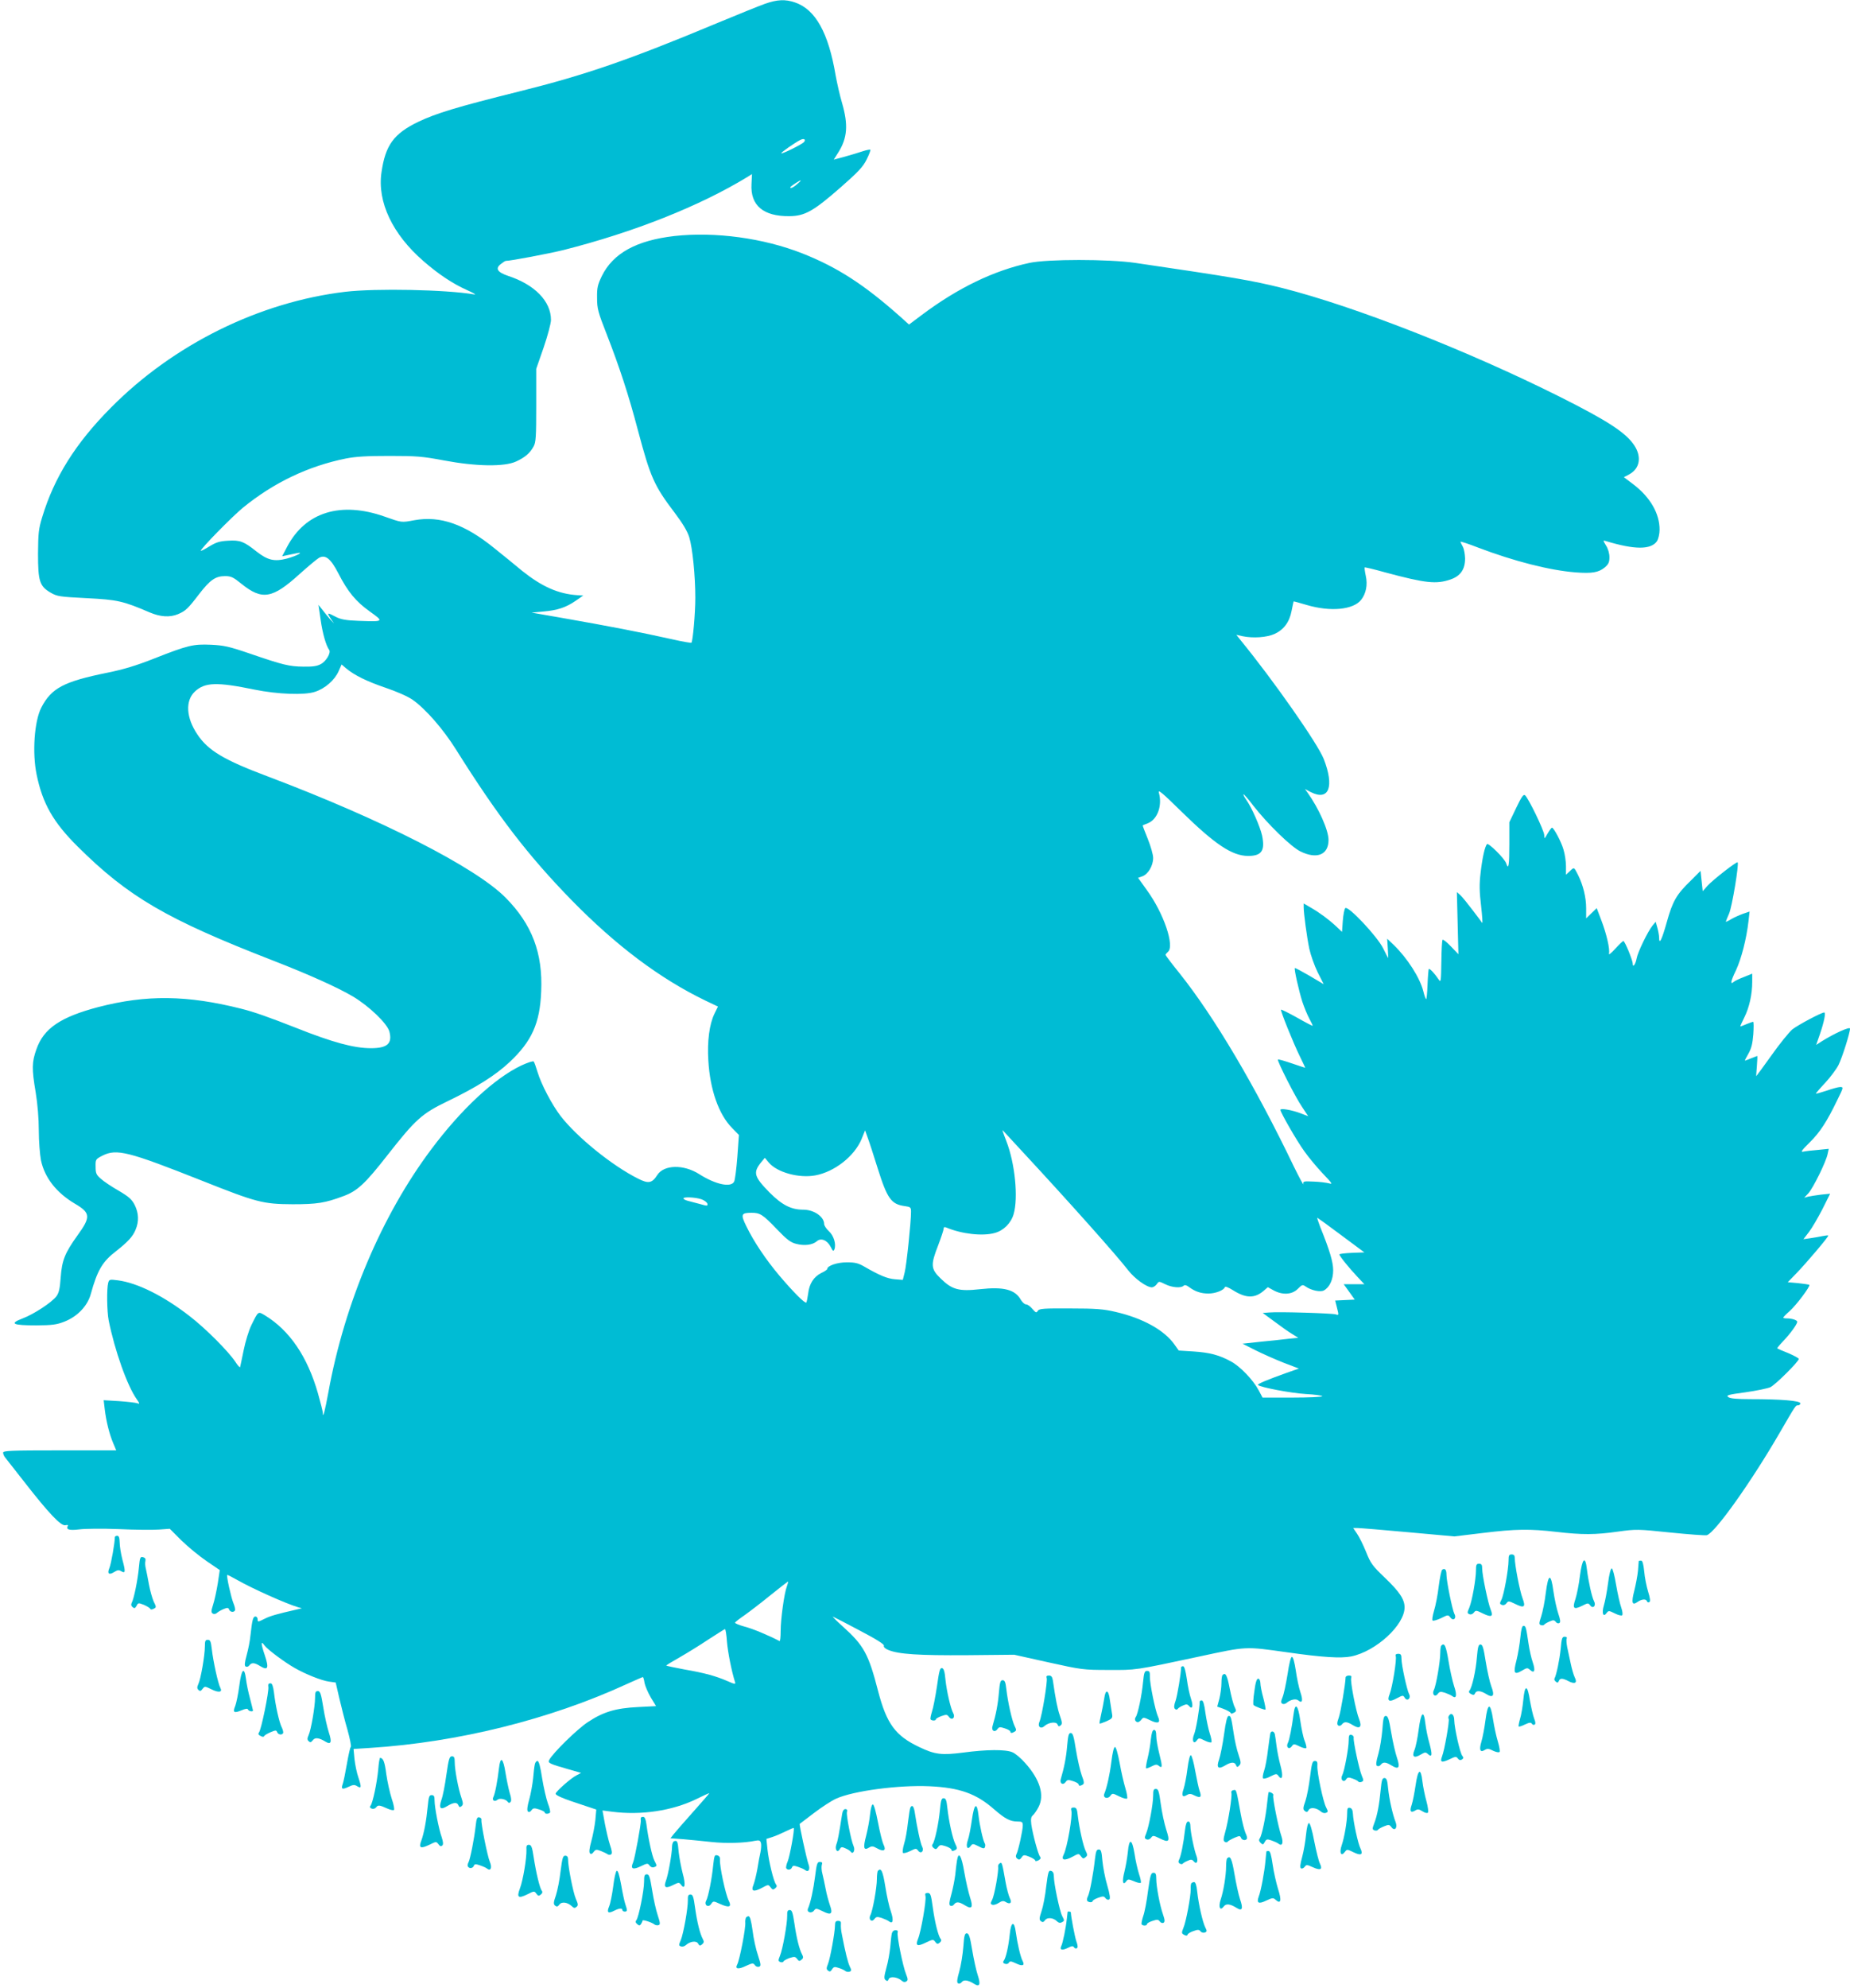 <?xml version="1.0" standalone="no"?>
<!DOCTYPE svg PUBLIC "-//W3C//DTD SVG 20010904//EN"
 "http://www.w3.org/TR/2001/REC-SVG-20010904/DTD/svg10.dtd">
<svg version="1.0" xmlns="http://www.w3.org/2000/svg"
 width="1192pt" height="1280pt" viewBox="0 0 1192 1280"
 preserveAspectRatio="xMidYMid meet">
<g transform="translate(0,1280) scale(0.1,-0.1)"
fill="#00bcd4" stroke="none">
<path d="M4930 12776 c-36 -13 -173 -68 -305 -123 -575 -240 -854 -336 -1280
-442 -402 -100 -536 -141 -651 -196 -157 -76 -211 -150 -236 -325 -28 -190 71
-399 271 -572 94 -82 188 -145 278 -185 43 -19 65 -32 48 -29 -177 31 -634 40
-830 17 -554 -66 -1107 -339 -1510 -746 -228 -229 -366 -450 -443 -705 -23
-75 -26 -103 -27 -235 0 -178 10 -210 82 -252 42 -24 57 -26 231 -35 198 -10
235 -18 407 -92 69 -29 129 -33 182 -11 49 21 64 35 135 128 71 92 106 117
168 117 39 0 53 -7 105 -49 134 -108 200 -97 376 63 56 50 112 97 125 104 41
22 75 -5 124 -100 61 -119 113 -182 203 -246 92 -66 92 -66 -73 -60 -83 3
-114 9 -147 26 -55 29 -58 28 -33 -10 l22 -33 -24 26 c-12 14 -35 41 -49 60
l-27 34 14 -96 c12 -87 35 -167 55 -194 13 -18 -19 -73 -53 -91 -24 -14 -54
-18 -113 -17 -92 1 -132 11 -345 84 -134 46 -168 53 -250 57 -115 5 -149 -3
-365 -88 -116 -46 -199 -71 -303 -92 -281 -57 -361 -99 -426 -225 -45 -88 -59
-291 -30 -431 38 -186 107 -307 263 -462 327 -325 573 -469 1261 -736 229 -89
414 -172 514 -231 104 -62 221 -174 235 -226 20 -77 -13 -107 -119 -107 -109
0 -246 37 -480 130 -173 68 -274 104 -355 124 -349 88 -612 91 -921 11 -243
-64 -352 -137 -399 -271 -30 -84 -31 -125 -5 -279 12 -73 20 -169 20 -245 0
-69 7 -155 14 -192 24 -113 100 -209 218 -279 102 -60 104 -85 17 -205 -81
-113 -100 -160 -108 -271 -5 -70 -11 -98 -27 -120 -29 -39 -145 -116 -220
-144 -86 -33 -63 -44 91 -44 101 1 129 4 180 24 84 33 149 101 170 178 42 152
75 209 163 276 76 60 108 94 126 139 22 52 20 106 -6 158 -19 37 -37 53 -103
92 -44 25 -95 59 -114 76 -30 26 -35 35 -35 78 -1 48 0 49 44 72 92 46 166 27
643 -162 350 -139 391 -150 582 -151 158 0 209 8 327 52 90 33 140 79 286 266
180 229 219 265 387 346 187 90 307 166 398 251 143 134 196 250 204 455 11
248 -59 432 -229 604 -194 196 -799 504 -1533 781 -283 106 -384 167 -453 270
-73 108 -79 217 -17 276 65 61 142 63 385 13 148 -30 322 -37 390 -14 65 21
127 76 152 133 l19 43 29 -25 c54 -45 134 -84 254 -125 71 -24 142 -55 174
-77 83 -58 196 -187 279 -319 271 -432 467 -686 746 -972 288 -294 569 -505
863 -647 l80 -38 -23 -47 c-32 -66 -47 -177 -39 -301 11 -188 67 -347 153
-434 l44 -45 -10 -140 c-6 -78 -15 -150 -21 -161 -21 -39 -120 -18 -225 49
-101 64 -227 61 -270 -6 -34 -53 -57 -57 -124 -23 -168 84 -393 267 -498 402
-57 74 -126 206 -149 283 -10 33 -21 64 -25 69 -4 5 -40 -7 -81 -26 -172 -82
-386 -281 -579 -539 -319 -425 -559 -992 -663 -1564 -23 -125 -36 -174 -36
-133 0 8 -14 64 -31 124 -68 238 -183 407 -343 504 -44 26 -41 28 -87 -65 -16
-33 -38 -105 -49 -160 -11 -55 -22 -104 -23 -109 -2 -4 -16 11 -31 35 -44 66
-190 213 -291 291 -169 132 -340 217 -466 233 -53 7 -56 6 -62 -17 -10 -37 -8
-182 3 -240 39 -194 120 -424 182 -510 19 -27 19 -31 4 -25 -10 4 -63 10 -118
14 l-100 6 7 -59 c9 -76 30 -161 55 -219 l19 -45 -364 0 c-317 0 -365 -2 -365
-15 0 -8 6 -23 14 -32 8 -10 64 -81 124 -158 156 -200 236 -285 264 -277 12 3
19 1 15 -4 -14 -24 9 -31 73 -23 37 5 151 6 255 2 105 -5 221 -6 259 -3 l70 5
75 -75 c42 -41 115 -101 162 -133 l85 -58 -13 -87 c-8 -48 -21 -109 -30 -136
-13 -40 -13 -50 -2 -57 8 -5 20 -3 29 6 8 7 28 18 43 24 22 9 29 8 33 -4 7
-17 30 -20 38 -6 3 5 -1 26 -10 47 -15 36 -46 176 -40 182 2 1 32 -14 67 -34
97 -55 309 -150 389 -174 l25 -7 -25 -6 c-141 -32 -178 -43 -216 -62 -42 -21
-44 -21 -44 -4 0 11 -6 19 -14 19 -16 0 -21 -22 -32 -120 -3 -35 -15 -94 -25
-130 -13 -48 -15 -67 -6 -72 7 -4 17 -1 23 7 15 20 33 19 70 -4 51 -31 58 -14
30 70 -26 76 -26 98 -1 62 17 -24 129 -108 195 -145 70 -40 171 -80 219 -87
l44 -6 23 -100 c13 -55 36 -147 53 -205 16 -58 26 -107 21 -110 -4 -3 -15 -52
-25 -110 -10 -58 -22 -116 -27 -129 -12 -33 -3 -37 37 -18 29 14 39 15 55 5
29 -18 30 -8 10 53 -11 31 -22 85 -26 121 l-6 65 108 7 c564 36 1156 183 1650
410 56 25 103 46 106 46 3 0 8 -17 11 -38 4 -20 22 -62 40 -93 l34 -56 -116
-6 c-146 -7 -226 -32 -325 -98 -68 -45 -224 -198 -247 -242 -11 -20 -1 -25
125 -61 l80 -23 -30 -16 c-36 -18 -134 -105 -134 -118 0 -11 51 -33 169 -71
l93 -31 -6 -68 c-4 -38 -16 -99 -26 -136 -13 -46 -15 -71 -9 -78 7 -7 15 -4
24 9 13 17 18 17 47 6 18 -7 38 -17 43 -21 6 -4 16 -5 22 -1 8 5 7 22 -7 62
-10 30 -24 92 -33 138 l-15 83 62 -8 c188 -24 387 6 542 81 46 23 84 40 84 38
0 -2 -47 -56 -104 -120 -58 -65 -114 -129 -125 -143 l-21 -27 83 -6 c45 -4
127 -12 182 -18 93 -10 210 -7 281 8 26 5 32 2 37 -15 3 -11 1 -37 -3 -58 -5
-21 -14 -69 -20 -108 -7 -38 -18 -84 -25 -102 -18 -43 0 -49 55 -20 40 22 41
22 55 3 12 -16 17 -17 30 -6 11 9 12 16 5 25 -15 18 -47 149 -55 226 l-7 67
38 12 c22 7 61 24 87 37 27 13 50 23 51 21 7 -8 -25 -180 -38 -213 -9 -20 -13
-41 -10 -46 8 -14 31 -11 37 6 5 12 12 12 39 3 18 -6 39 -15 46 -21 22 -17 34
6 21 39 -11 30 -61 256 -56 259 1 1 43 33 92 70 50 38 113 79 142 92 110 50
402 89 602 80 194 -9 301 -47 417 -149 69 -60 103 -78 149 -78 31 0 35 -3 35
-26 0 -31 -29 -163 -41 -185 -6 -11 -4 -21 5 -28 11 -9 17 -8 28 7 12 18 16
19 51 5 20 -8 37 -19 37 -24 0 -6 9 -5 21 1 14 8 17 15 10 24 -12 14 -47 144
-56 207 -4 35 -2 49 10 59 9 8 26 32 37 54 39 76 9 176 -86 282 -27 31 -65 63
-83 70 -43 19 -167 18 -316 -2 -139 -18 -183 -13 -283 35 -155 73 -211 150
-266 360 -62 241 -92 295 -229 418 -40 36 -68 64 -62 62 6 -2 84 -42 172 -89
107 -56 160 -89 156 -98 -3 -8 8 -19 28 -27 66 -28 198 -36 506 -34 l306 3
220 -49 c213 -47 225 -49 385 -49 181 -1 169 -3 585 86 313 67 294 66 566 28
231 -33 348 -40 415 -27 160 33 344 202 344 316 0 52 -33 101 -127 191 -80 76
-92 93 -121 166 -18 44 -44 97 -58 117 l-25 37 28 0 c15 0 162 -12 326 -27
l298 -27 182 22 c212 26 305 27 477 7 164 -19 249 -19 395 2 118 16 126 16
338 -6 119 -12 225 -20 235 -17 54 17 286 344 467 656 107 184 104 180 120
180 8 0 15 6 15 13 0 17 -126 27 -321 27 -88 0 -131 4 -143 13 -16 12 -2 16
110 31 71 10 143 25 161 33 32 15 183 165 183 182 0 5 -30 21 -67 37 -38 15
-70 29 -72 31 -2 1 15 22 38 46 46 48 91 110 91 125 0 11 -34 22 -67 22 -13 0
-23 2 -23 5 0 3 18 22 41 42 44 39 135 161 127 169 -3 2 -35 7 -72 11 l-67 6
59 61 c61 63 202 229 202 239 0 3 -17 1 -37 -3 -21 -4 -57 -11 -81 -14 l-42
-6 36 47 c20 26 58 92 86 146 l50 100 -59 -6 c-32 -4 -69 -10 -83 -13 l-25 -7
27 29 c30 33 115 204 124 254 l7 32 -69 -7 c-38 -3 -80 -8 -94 -11 -20 -5 -13
7 40 59 67 66 111 134 179 275 39 79 40 82 18 82 -12 0 -52 -11 -89 -24 -38
-12 -68 -21 -68 -18 0 2 27 34 61 70 34 37 72 88 85 114 23 46 74 206 74 234
0 15 -101 -31 -181 -81 l-37 -24 24 69 c28 82 39 140 28 140 -19 0 -172 -82
-207 -110 -20 -18 -81 -92 -133 -166 -53 -74 -97 -134 -98 -134 -1 0 1 29 4
65 3 36 4 65 2 65 -1 0 -19 -7 -39 -15 -19 -8 -37 -15 -40 -15 -2 0 8 20 22
44 19 33 27 63 32 125 3 44 3 81 -1 81 -4 0 -23 -7 -43 -15 -19 -8 -37 -15
-39 -15 -3 0 9 26 25 58 32 64 51 148 51 229 l0 53 -52 -21 c-29 -11 -59 -25
-66 -31 -25 -22 -22 1 13 73 35 75 68 203 81 317 l7 62 -44 -15 c-24 -9 -58
-24 -76 -35 -18 -11 -33 -18 -33 -15 0 2 9 25 21 52 19 43 65 320 55 330 -6 7
-162 -115 -194 -151 l-31 -35 -7 65 -7 66 -64 -64 c-91 -88 -116 -131 -154
-268 -32 -114 -49 -147 -49 -97 0 12 -5 40 -11 62 l-11 39 -20 -24 c-31 -38
-96 -172 -103 -213 -7 -38 -25 -61 -25 -33 0 23 -51 146 -60 146 -5 0 -28 -23
-53 -50 -25 -28 -43 -42 -40 -31 7 28 -15 125 -49 214 l-30 79 -34 -33 -34
-33 0 65 c0 69 -19 148 -52 214 -27 53 -25 52 -53 25 l-25 -23 0 54 c0 31 -7
79 -16 108 -14 50 -63 141 -74 141 -4 0 -16 -17 -28 -37 -21 -37 -22 -37 -22
-11 0 28 -102 239 -124 257 -10 8 -23 -11 -57 -82 l-44 -92 0 -142 c0 -135 -5
-169 -20 -123 -9 30 -115 135 -124 124 -14 -16 -30 -88 -41 -184 -9 -74 -8
-121 3 -213 7 -64 11 -114 7 -110 -3 5 -31 42 -63 84 -31 41 -66 84 -78 95
l-22 19 5 -200 5 -200 -48 50 c-26 27 -50 47 -54 43 -4 -3 -7 -68 -8 -143 -2
-125 -3 -134 -17 -113 -26 39 -58 73 -64 68 -2 -3 -6 -49 -8 -102 -2 -53 -6
-94 -9 -92 -4 2 -12 25 -18 50 -22 88 -104 215 -191 299 l-42 40 4 -62 c2 -35
3 -63 3 -63 -1 0 -16 28 -33 63 -38 77 -226 277 -244 259 -6 -6 -13 -43 -16
-82 l-5 -71 -36 34 c-48 45 -106 88 -163 121 l-48 28 0 -24 c0 -40 20 -189 36
-267 9 -41 33 -109 54 -152 l39 -77 -91 54 c-50 29 -93 52 -95 50 -6 -5 26
-146 48 -216 12 -36 32 -85 45 -109 13 -24 23 -45 22 -47 -2 -1 -47 22 -101
53 -54 30 -100 53 -103 51 -5 -6 79 -215 122 -302 19 -39 34 -71 34 -72 0 -1
-39 12 -86 28 -47 16 -88 28 -90 25 -7 -7 113 -244 156 -306 l39 -59 -47 18
c-57 22 -132 35 -132 23 0 -16 106 -201 155 -268 27 -38 80 -102 118 -142 62
-65 66 -71 39 -63 -17 4 -61 10 -99 11 -63 3 -68 2 -65 -16 2 -11 -25 39 -60
110 -250 521 -513 965 -736 1245 -51 63 -92 117 -92 121 0 4 7 12 15 19 45 37
-26 247 -134 396 l-58 81 28 10 c37 14 69 68 69 118 0 22 -16 77 -35 124 -19
47 -34 85 -32 86 1 1 17 7 34 14 61 25 93 113 70 196 -7 24 22 0 145 -121 217
-212 326 -285 429 -286 88 0 111 33 91 131 -13 58 -67 182 -103 232 -12 17
-19 32 -17 34 2 2 31 -30 63 -73 95 -121 242 -264 304 -295 106 -52 181 -22
181 74 0 63 -63 204 -136 306 l-16 22 38 -20 c117 -59 153 35 83 214 -40 100
-321 502 -536 765 l-27 34 40 -9 c68 -14 155 -8 205 14 60 27 97 76 111 149 7
33 12 60 13 61 0 1 39 -9 85 -23 153 -45 299 -31 350 33 32 41 43 97 30 155
-6 28 -9 52 -7 54 1 2 61 -12 132 -32 260 -70 329 -77 420 -46 65 22 95 65 95
136 -1 28 -7 62 -15 76 -8 14 -14 28 -15 31 0 4 51 -13 113 -37 234 -89 463
-147 629 -160 105 -8 148 -1 188 32 24 21 30 33 30 66 0 24 -9 55 -22 75 -20
33 -20 35 -2 29 187 -57 293 -57 331 0 8 13 16 45 16 72 1 104 -60 210 -169
293 l-61 46 34 18 c69 37 82 113 33 187 -54 82 -173 159 -480 313 -598 299
-1321 582 -1787 700 -196 49 -321 70 -948 162 -172 25 -567 25 -682 0 -229
-49 -461 -161 -692 -334 l-84 -63 -59 53 c-231 205 -403 316 -628 405 -251 99
-563 141 -825 112 -244 -28 -395 -111 -467 -257 -27 -56 -32 -75 -31 -141 0
-70 6 -92 63 -237 81 -208 140 -387 200 -615 81 -304 104 -357 237 -532 52
-69 82 -119 94 -158 21 -69 39 -246 39 -390 0 -101 -16 -279 -25 -289 -3 -2
-58 7 -123 22 -202 45 -403 84 -717 139 l-190 33 75 7 c93 8 146 26 209 69
l49 34 -36 2 c-125 8 -230 55 -358 157 -43 36 -123 101 -178 145 -192 156
-350 211 -516 181 -86 -16 -80 -16 -194 24 -280 98 -507 29 -625 -193 l-33
-63 33 7 c19 4 45 9 59 12 55 12 2 -17 -61 -34 -82 -21 -124 -11 -197 46 -80
64 -106 74 -182 69 -55 -3 -77 -10 -120 -36 -29 -18 -54 -31 -56 -29 -8 7 204
223 273 279 198 161 419 266 660 315 66 13 136 17 283 17 173 0 212 -3 350
-29 207 -39 389 -42 465 -7 57 26 90 54 113 97 15 26 17 65 17 265 l0 235 48
138 c26 76 47 155 47 177 0 120 -105 228 -278 284 -67 23 -82 47 -46 75 15 12
29 21 33 21 31 0 279 47 372 70 454 115 877 283 1184 470 l30 19 -3 -64 c-8
-138 76 -209 245 -207 99 1 154 32 329 185 114 100 144 132 168 180 16 32 26
60 24 63 -3 2 -25 -2 -49 -10 -24 -8 -76 -24 -116 -35 l-71 -19 29 46 c59 93
65 178 25 317 -15 50 -33 131 -42 180 -46 274 -130 424 -261 469 -63 22 -116
19 -193 -8z m250 -891 c-12 -14 -140 -78 -146 -72 -4 4 84 66 121 85 24 13 40
5 25 -13z m-43 -270 c-15 -14 -33 -25 -39 -25 -14 0 -6 8 29 31 39 25 43 22
10 -6z m517 -6335 c63 -200 88 -235 176 -247 37 -5 40 -8 40 -37 0 -65 -29
-344 -41 -390 l-12 -48 -51 4 c-50 4 -101 26 -198 82 -38 22 -59 27 -112 27
-62 0 -126 -22 -126 -43 0 -4 -17 -16 -37 -25 -49 -24 -79 -69 -86 -134 -4
-28 -9 -54 -12 -57 -8 -8 -85 69 -173 173 -87 103 -165 219 -213 318 -38 77
-34 87 34 87 54 0 72 -11 162 -105 65 -68 89 -86 125 -95 53 -14 105 -7 132
16 27 25 68 8 90 -35 14 -28 18 -31 24 -17 13 33 -4 90 -36 118 -16 15 -30 36
-30 46 0 47 -66 92 -134 92 -79 0 -137 30 -218 111 -100 102 -107 128 -54 194
l24 29 26 -31 c53 -63 195 -102 300 -82 123 23 251 123 297 233 l23 57 17 -48
c10 -26 38 -113 63 -193z m942 95 c304 -328 598 -658 673 -755 42 -54 119
-110 153 -110 9 0 23 9 31 20 14 20 14 20 55 0 44 -22 102 -26 118 -10 7 7 18
5 35 -8 39 -29 77 -42 125 -42 46 0 99 21 106 41 2 7 23 -1 53 -20 81 -51 137
-53 194 -6 l30 26 38 -21 c58 -31 118 -27 155 10 28 28 31 29 51 15 36 -25 94
-37 117 -25 37 20 60 70 60 130 0 53 -23 130 -84 280 -13 34 -21 60 -18 58 4
-2 74 -52 155 -113 l148 -110 -80 -3 c-45 -2 -81 -6 -81 -10 0 -10 63 -88 116
-144 l45 -48 -66 0 -67 0 36 -50 35 -49 -63 -3 -63 -3 12 -48 c12 -47 12 -48
-9 -41 -23 7 -367 18 -430 12 l-40 -3 75 -55 c41 -31 92 -67 114 -80 l40 -25
-60 -6 c-33 -4 -114 -13 -179 -19 l-120 -13 85 -43 c46 -23 128 -59 181 -80
l97 -37 -77 -27 c-134 -48 -193 -73 -186 -79 15 -15 210 -52 307 -58 59 -3
107 -10 107 -14 0 -5 -87 -9 -193 -9 l-192 0 -25 47 c-35 66 -119 154 -179
186 -75 41 -136 57 -241 64 l-95 6 -27 38 c-66 94 -206 171 -381 211 -76 18
-126 22 -291 22 -173 1 -200 -1 -209 -15 -9 -15 -13 -13 -35 12 -13 16 -31 29
-40 29 -10 0 -24 13 -34 29 -37 67 -111 86 -264 69 -135 -15 -179 -3 -251 67
-66 63 -68 88 -18 216 19 50 35 98 35 106 0 11 5 13 18 8 97 -41 232 -57 311
-35 57 15 105 63 122 121 31 106 9 328 -47 471 -22 57 -29 77 -21 67 2 -2 62
-67 133 -144z m-2076 -298 c19 -7 36 -20 38 -29 3 -15 -1 -15 -50 -1 -29 8
-63 17 -76 20 -12 3 -25 9 -28 14 -8 13 75 10 116 -4z m550 -2493 c-17 -43
-40 -211 -40 -287 0 -38 -3 -67 -7 -65 -80 41 -172 79 -225 93 -37 10 -65 22
-62 26 3 5 31 27 62 48 31 22 107 80 167 129 61 49 111 88 113 87 1 -1 -2 -15
-8 -31z m-386 -356 c6 -70 30 -191 52 -260 5 -15 -1 -15 -48 6 -74 32 -144 52
-277 75 -63 12 -116 23 -118 25 -2 2 36 25 84 52 47 27 132 79 187 116 56 36
104 67 107 67 4 1 10 -36 13 -81z"/>
<path d="M740 2901 c0 -36 -24 -172 -35 -198 -16 -38 -3 -48 33 -25 19 12 28
13 43 4 27 -17 29 -4 8 73 -10 39 -18 89 -18 113 -1 30 -5 42 -16 42 -8 0 -15
-4 -15 -9z"/>
<path d="M9720 2752 c0 -57 -30 -223 -46 -254 -12 -23 -12 -27 3 -33 11 -4 22
0 30 11 11 15 15 15 54 -4 60 -30 71 -22 49 36 -18 47 -50 214 -50 259 0 16
-6 23 -20 23 -17 0 -20 -7 -20 -38z"/>
<path d="M895 2706 c-7 -78 -32 -201 -46 -227 -6 -11 -4 -21 6 -29 11 -9 16
-7 25 9 10 20 12 20 48 6 20 -9 38 -20 40 -25 2 -6 11 -6 22 0 18 9 18 11 0
47 -9 21 -23 70 -30 108 -7 39 -16 85 -20 102 -5 18 -6 41 -3 51 3 13 -2 21
-15 24 -18 5 -21 -1 -27 -66z"/>
<path d="M10180 2653 c-6 -54 -20 -121 -29 -150 -21 -62 -12 -71 45 -43 35 18
38 18 50 2 18 -25 40 -2 25 26 -14 26 -37 130 -46 205 -10 92 -30 74 -45 -40z"/>
<path d="M10559 2748 c0 -2 -3 -29 -5 -62 -3 -32 -14 -90 -24 -130 -20 -78
-14 -97 21 -72 27 19 56 21 61 4 2 -6 9 -9 15 -5 8 5 5 26 -8 68 -10 33 -22
92 -25 130 -5 48 -11 69 -20 69 -8 0 -14 -1 -15 -2z"/>
<path d="M9510 2688 c0 -58 -25 -197 -43 -241 -14 -32 -14 -36 1 -42 10 -4 21
1 29 11 11 15 15 15 57 -6 56 -27 69 -21 51 24 -17 41 -55 223 -55 265 0 24
-4 31 -20 31 -17 0 -20 -7 -20 -42z"/>
<path d="M9293 2692 c-6 -4 -16 -52 -23 -107 -6 -54 -20 -125 -30 -157 -10
-34 -14 -61 -9 -64 5 -3 30 4 55 16 44 22 45 22 59 4 19 -26 42 -5 26 23 -13
25 -51 211 -51 251 0 33 -9 45 -27 34z"/>
<path d="M10361 2604 c-7 -53 -19 -117 -27 -143 -15 -50 -4 -79 18 -48 12 16
15 16 53 -3 21 -11 43 -16 47 -12 5 5 2 27 -6 50 -8 22 -23 88 -33 146 -10 60
-22 106 -28 106 -7 0 -17 -40 -24 -96z"/>
<path d="M9960 2543 c-6 -54 -20 -121 -29 -150 -15 -46 -16 -53 -3 -58 9 -3
18 -2 21 2 3 5 19 14 35 21 24 11 30 10 40 -2 6 -9 16 -12 23 -8 9 5 7 21 -7
62 -10 30 -24 94 -31 143 -16 119 -33 115 -49 -10z"/>
<path d="M9796 2255 c-4 -41 -15 -107 -25 -147 -22 -84 -15 -96 36 -66 32 19
35 19 52 4 28 -25 35 -4 17 49 -9 25 -21 78 -27 118 -16 109 -18 117 -33 117
-9 0 -15 -22 -20 -75z"/>
<path d="M10056 2183 c-7 -71 -28 -171 -40 -192 -3 -5 0 -14 8 -20 10 -9 15
-8 20 4 7 19 23 19 60 0 43 -23 61 -13 43 22 -8 16 -19 55 -26 88 -7 33 -17
81 -23 107 -5 26 -7 52 -3 58 3 5 -2 10 -13 10 -17 0 -20 -10 -26 -77z"/>
<path d="M1320 2196 c0 -55 -26 -207 -42 -241 -9 -20 -9 -28 1 -38 10 -9 15
-8 26 7 14 18 15 18 56 -2 48 -24 74 -20 59 8 -15 27 -47 175 -55 248 -6 52
-10 62 -26 62 -16 0 -19 -7 -19 -44z"/>
<path d="M9287 2203 c-4 -3 -7 -25 -7 -48 0 -54 -27 -211 -41 -237 -15 -29 7
-51 25 -26 11 15 18 16 47 7 19 -7 40 -16 47 -22 26 -20 31 8 11 65 -10 32
-27 105 -36 163 -16 96 -26 119 -46 98z"/>
<path d="M9516 2128 c-7 -87 -31 -195 -48 -215 -6 -8 -3 -15 10 -22 15 -8 21
-7 26 4 7 20 35 19 72 -4 45 -28 56 -11 33 49 -10 26 -26 98 -36 159 -14 89
-20 111 -34 111 -13 0 -17 -15 -23 -82z"/>
<path d="M8993 2135 c8 -19 -22 -202 -39 -244 -19 -46 -4 -55 47 -27 38 20 40
20 50 3 16 -27 43 -3 28 24 -14 27 -49 187 -49 227 0 26 -4 32 -21 32 -14 0
-19 -5 -16 -15z"/>
<path d="M8296 2018 c-10 -62 -24 -128 -32 -147 -11 -27 -12 -36 -2 -42 7 -5
19 -2 28 5 24 21 60 29 75 16 26 -22 32 -1 14 52 -10 29 -23 92 -30 141 -8 53
-17 87 -25 87 -7 0 -18 -43 -28 -112z"/>
<path d="M7610 2062 c0 -38 -24 -180 -35 -213 -11 -30 -12 -46 -5 -53 7 -7 13
-7 18 -1 4 6 19 16 34 22 22 10 29 9 39 -3 22 -26 29 0 13 46 -9 25 -21 82
-27 128 -8 54 -16 82 -24 82 -7 0 -13 -3 -13 -8z"/>
<path d="M6037 1940 c-10 -66 -24 -139 -32 -162 -7 -23 -12 -45 -9 -50 7 -10
34 -10 34 0 0 4 16 14 36 21 32 11 37 11 49 -6 19 -25 42 -4 27 24 -17 32 -42
140 -50 215 -5 54 -11 74 -23 76 -13 2 -18 -19 -32 -118z"/>
<path d="M1542 1945 c-7 -53 -19 -111 -26 -130 -18 -43 -9 -49 40 -29 26 11
39 13 42 5 4 -11 32 -16 32 -6 0 3 -9 37 -19 77 -11 40 -23 97 -26 126 -11 83
-29 65 -43 -43z"/>
<path d="M7365 1968 c-8 -87 -34 -208 -47 -225 -11 -14 -3 -33 14 -33 6 0 16
8 23 17 11 15 15 15 56 -5 51 -25 69 -17 50 24 -18 40 -53 213 -52 257 1 30
-3 37 -18 37 -16 0 -20 -10 -26 -72z"/>
<path d="M7877 2013 c-4 -3 -7 -27 -7 -52 0 -26 -6 -70 -13 -99 l-14 -52 44
-16 c23 -9 43 -21 43 -26 0 -5 9 -4 19 2 18 9 18 13 6 38 -8 15 -22 69 -32
120 -16 84 -27 105 -46 85z"/>
<path d="M6744 1994 c7 -19 -30 -243 -46 -280 -15 -32 7 -52 32 -29 27 24 76
30 84 10 5 -13 9 -15 20 -6 11 9 10 20 -5 63 -16 46 -28 108 -45 226 -4 24
-10 32 -26 32 -14 0 -18 -5 -14 -16z"/>
<path d="M8670 1998 c-1 -42 -31 -222 -44 -259 -12 -33 -12 -45 -3 -51 7 -4
17 -1 23 7 15 20 33 19 70 -4 45 -28 61 -14 42 36 -22 53 -59 248 -52 267 4
12 0 16 -15 16 -12 0 -21 -6 -21 -12z"/>
<path d="M8082 1908 c-7 -45 -9 -85 -5 -88 12 -11 73 -33 77 -29 2 2 -4 36
-14 74 -11 39 -19 82 -19 98 -1 16 -7 27 -14 27 -10 0 -18 -26 -25 -82z"/>
<path d="M6436 1898 c-6 -73 -19 -140 -41 -214 -9 -29 14 -43 31 -20 11 16 17
16 48 6 20 -6 36 -16 36 -21 0 -11 11 -11 28 0 12 7 11 13 -1 37 -16 33 -43
151 -53 237 -5 45 -10 57 -24 57 -14 0 -18 -13 -24 -82z"/>
<path d="M1729 1953 c-1 -5 -1 -11 0 -16 5 -30 -46 -276 -60 -293 -7 -9 -5
-16 10 -23 12 -7 21 -7 23 -1 2 5 20 16 41 25 33 14 38 14 43 0 7 -16 30 -20
38 -6 3 5 -1 22 -9 38 -16 32 -40 138 -50 226 -5 38 -12 57 -21 57 -8 0 -15
-3 -15 -7z"/>
<path d="M9815 1853 c-4 -42 -13 -97 -21 -122 -7 -25 -11 -47 -9 -49 2 -3 21
3 41 13 28 13 38 14 44 5 4 -7 12 -10 18 -6 7 4 6 17 -3 39 -7 18 -19 70 -27
115 -16 105 -33 107 -43 5z"/>
<path d="M2030 1866 c0 -55 -26 -207 -42 -241 -9 -20 -9 -28 1 -38 10 -9 15
-8 26 6 14 20 40 17 81 -8 37 -23 44 -5 23 58 -10 31 -27 104 -36 162 -14 88
-20 105 -35 105 -15 0 -18 -8 -18 -44z"/>
<path d="M7115 1863 c-4 -26 -13 -73 -20 -103 -7 -30 -12 -57 -10 -59 2 -2 22
5 45 15 39 18 40 21 34 54 -3 19 -9 57 -13 84 -8 66 -28 71 -36 9z"/>
<path d="M7730 1842 c0 -40 -24 -183 -36 -210 -17 -41 -3 -69 18 -39 12 16 15
16 51 -2 20 -10 40 -15 43 -10 2 5 -2 30 -11 56 -9 27 -21 85 -28 131 -7 56
-15 82 -24 82 -7 0 -13 -3 -13 -8z"/>
<path d="M8335 1763 c-11 -86 -27 -168 -37 -187 -14 -27 7 -46 25 -22 12 17
15 17 50 0 20 -10 40 -15 43 -11 4 3 -1 24 -10 47 -9 22 -21 81 -28 130 -14
101 -33 120 -43 43z"/>
<path d="M9571 1721 c-6 -48 -18 -110 -26 -137 -16 -53 -8 -72 22 -53 16 10
26 9 53 -5 19 -9 37 -13 42 -8 4 4 -1 34 -11 67 -10 33 -24 97 -31 143 -17
111 -34 109 -49 -7z"/>
<path d="M9141 1663 c-7 -54 -19 -113 -27 -132 -19 -44 -3 -56 40 -30 27 16
32 17 47 3 27 -24 29 -4 9 70 -11 37 -22 94 -26 127 -10 91 -28 75 -43 -38z"/>
<path d="M9335 1750 c-3 -5 -4 -14 -1 -19 7 -10 -27 -204 -43 -243 -14 -37 -2
-41 49 -17 37 18 43 19 53 5 8 -11 17 -13 26 -7 12 8 12 13 3 24 -15 18 -51
179 -52 230 0 36 -20 52 -35 27z"/>
<path d="M7887 1632 c-9 -66 -24 -138 -32 -162 -19 -54 -6 -66 39 -39 38 23
62 24 70 2 6 -14 9 -15 21 -2 12 12 11 22 -5 70 -11 31 -24 90 -30 130 -17
111 -19 119 -33 119 -10 0 -19 -36 -30 -118z"/>
<path d="M8907 1663 c-4 -49 -15 -119 -26 -158 -15 -52 -17 -72 -8 -77 7 -4
17 -1 23 7 15 20 33 19 70 -4 47 -29 57 -15 35 50 -10 29 -27 102 -37 162 -14
85 -21 107 -35 107 -13 0 -17 -15 -22 -87z"/>
<path d="M7415 1598 c-3 -35 -13 -90 -21 -122 -8 -32 -12 -61 -10 -63 2 -3 18
3 36 12 25 13 34 14 46 4 24 -20 25 -6 4 76 -11 43 -20 95 -20 117 0 26 -4 38
-14 38 -10 0 -16 -19 -21 -62z"/>
<path d="M8185 1638 c-2 -7 -8 -55 -15 -106 -6 -52 -17 -112 -25 -135 -8 -23
-11 -45 -7 -49 5 -5 26 1 47 12 38 19 41 19 53 3 25 -34 31 1 12 69 -10 37
-21 93 -25 125 -4 32 -9 66 -11 76 -6 20 -23 23 -29 5z"/>
<path d="M6876 1558 c-6 -73 -19 -140 -41 -214 -9 -29 14 -43 31 -20 11 16 17
16 48 6 20 -6 36 -16 36 -21 0 -11 11 -11 27 -1 10 6 8 20 -7 59 -10 28 -27
101 -37 162 -14 89 -20 111 -34 111 -13 0 -17 -15 -23 -82z"/>
<path d="M8690 1592 c0 -49 -28 -199 -42 -225 -14 -26 9 -50 25 -26 9 14 16
15 41 6 17 -6 34 -14 37 -19 3 -5 13 -6 21 -3 15 6 15 10 2 41 -17 41 -55 220
-52 243 2 8 -5 17 -14 19 -15 3 -18 -4 -18 -36z"/>
<path d="M7161 1456 c-11 -87 -29 -167 -46 -208 -10 -26 22 -36 39 -13 13 18
15 18 57 -3 24 -12 47 -18 51 -14 4 4 -1 34 -11 67 -10 33 -27 106 -37 163
-11 59 -23 102 -30 102 -7 0 -16 -37 -23 -94z"/>
<path d="M7651 1410 c-6 -51 -18 -109 -25 -131 -15 -43 -7 -56 22 -38 15 9 26
9 50 -4 38 -18 46 -10 31 31 -6 17 -18 75 -28 128 -9 54 -22 99 -28 101 -6 2
-15 -32 -22 -87z"/>
<path d="M2876 1370 c-9 -66 -23 -138 -32 -161 -18 -54 -7 -67 37 -40 41 25
65 27 73 5 5 -12 9 -14 20 -5 11 10 11 18 -1 54 -20 57 -43 180 -43 228 0 31
-4 39 -18 39 -16 0 -21 -16 -36 -120z"/>
<path d="M2437 1405 c-8 -86 -35 -214 -49 -232 -7 -9 -5 -15 7 -20 11 -4 22 0
29 9 12 16 22 14 73 -9 18 -8 36 -12 41 -9 5 3 -1 36 -14 73 -12 37 -28 109
-35 158 -10 80 -20 104 -40 105 -3 0 -9 -34 -12 -75z"/>
<path d="M3215 1413 c-9 -79 -25 -164 -36 -185 -11 -21 7 -34 26 -18 15 13 55
4 67 -14 5 -7 10 -8 17 -1 7 7 6 27 -5 60 -8 28 -20 86 -27 129 -15 97 -33
109 -42 29z"/>
<path d="M3446 1438 c-3 -13 -8 -54 -11 -91 -4 -38 -15 -99 -25 -135 -13 -45
-15 -70 -9 -77 7 -7 15 -4 23 7 11 15 18 16 49 6 20 -6 37 -15 37 -20 0 -11
27 -10 34 0 3 5 -3 32 -14 59 -10 28 -27 101 -37 162 -11 74 -21 111 -30 111
-7 0 -15 -10 -17 -22z"/>
<path d="M8441 1358 c-7 -57 -20 -127 -30 -156 -16 -45 -16 -54 -4 -64 12 -10
17 -8 25 6 11 20 51 15 79 -10 9 -8 23 -12 32 -8 15 5 15 9 1 36 -19 37 -58
221 -56 266 2 25 -2 32 -16 32 -16 0 -20 -15 -31 -102z"/>
<path d="M9121 1303 c-7 -47 -18 -104 -25 -125 -15 -42 -7 -55 23 -37 15 10
24 9 46 -5 15 -10 31 -14 35 -9 5 4 1 37 -9 73 -10 36 -22 94 -26 128 -10 91
-29 81 -44 -25z"/>
<path d="M8896 1273 c-9 -94 -22 -165 -42 -216 -13 -34 -12 -38 2 -44 9 -3 19
-2 23 4 3 5 21 15 39 22 29 12 34 12 47 -5 21 -29 42 -5 27 33 -19 49 -41 146
-48 216 -5 54 -10 67 -24 67 -14 0 -18 -14 -24 -77z"/>
<path d="M7430 1236 c0 -54 -27 -199 -45 -243 -12 -28 -11 -32 3 -38 10 -4 21
1 29 11 11 15 15 15 54 -4 63 -31 69 -23 43 57 -12 38 -28 112 -35 165 -11 81
-16 96 -31 96 -15 0 -18 -8 -18 -44z"/>
<path d="M7947 1272 c-11 -2 -16 -9 -13 -18 6 -17 -19 -181 -40 -253 -12 -44
-13 -55 -2 -62 7 -4 15 -4 18 1 3 5 23 16 43 25 33 14 38 14 43 0 7 -16 30
-20 38 -6 3 5 -1 21 -9 37 -7 16 -21 70 -30 119 -30 165 -28 161 -48 157z"/>
<path d="M8165 1193 c-9 -93 -35 -215 -48 -231 -7 -10 -6 -17 5 -29 15 -14 17
-13 27 5 10 19 15 20 44 10 17 -6 38 -15 45 -21 24 -19 33 6 18 50 -20 57 -58
251 -52 262 5 7 -14 21 -29 21 -2 0 -6 -30 -10 -67z"/>
<path d="M2756 1168 c-9 -94 -24 -173 -41 -220 -19 -49 -6 -55 51 -28 44 22
45 22 59 4 10 -14 17 -16 25 -8 7 7 6 22 -4 53 -19 53 -46 192 -46 237 0 27
-4 34 -19 34 -16 0 -19 -11 -25 -72z"/>
<path d="M6056 1143 c-8 -86 -33 -202 -47 -219 -6 -7 -4 -16 6 -24 13 -11 18
-10 29 5 11 15 17 16 49 6 21 -7 37 -17 37 -22 0 -11 11 -11 28 -1 10 7 9 14
-3 38 -17 35 -41 142 -51 232 -5 49 -10 62 -24 62 -14 0 -18 -13 -24 -77z"/>
<path d="M5606 1116 c-3 -35 -15 -97 -25 -137 -21 -79 -16 -98 18 -77 18 11
26 10 51 -4 44 -25 62 -15 43 23 -8 17 -24 81 -36 144 -13 68 -26 115 -33 115
-7 0 -14 -26 -18 -64z"/>
<path d="M5866 1161 c-3 -4 -10 -48 -16 -98 -5 -49 -16 -111 -25 -138 -8 -27
-11 -53 -7 -57 4 -4 25 1 47 12 36 18 39 18 51 2 18 -24 40 -2 26 25 -11 19
-35 134 -47 216 -6 44 -17 58 -29 38z"/>
<path d="M6262 1080 c-7 -49 -18 -108 -26 -130 -15 -43 -3 -67 19 -37 11 15
15 15 49 -2 30 -16 38 -17 42 -6 3 8 3 19 -1 24 -11 19 -33 115 -40 179 -10
91 -28 79 -43 -28z"/>
<path d="M6903 1139 c9 -32 -27 -237 -49 -281 -19 -37 3 -43 56 -15 40 22 41
22 55 3 12 -16 17 -17 29 -6 13 10 14 16 2 39 -16 31 -41 143 -51 224 -5 49
-9 57 -27 57 -16 0 -19 -5 -15 -21z"/>
<path d="M8680 1123 c0 -52 -18 -156 -35 -206 -17 -48 -4 -76 20 -43 14 18 15
18 54 -1 50 -25 66 -17 47 23 -16 31 -47 174 -49 226 -1 22 -8 34 -19 36 -15
3 -18 -4 -18 -35z"/>
<path d="M5426 1118 c-21 -135 -28 -172 -37 -195 -12 -33 6 -59 22 -31 8 15
14 16 37 5 15 -6 30 -16 34 -22 14 -20 30 10 18 36 -17 38 -48 200 -43 220 4
13 0 19 -10 19 -10 0 -18 -12 -21 -32z"/>
<path d="M3065 1043 c-9 -82 -35 -214 -46 -235 -6 -10 -7 -23 -4 -28 9 -15 32
-12 38 5 5 12 12 12 39 3 18 -6 39 -15 46 -21 24 -19 34 6 18 44 -16 38 -58
250 -54 270 2 7 -5 14 -14 16 -13 3 -18 -7 -23 -54z"/>
<path d="M4129 1093 c-1 -5 -1 -12 0 -16 3 -18 -39 -247 -50 -271 -19 -41 -1
-49 50 -24 41 20 45 20 56 5 7 -10 19 -15 29 -11 20 7 20 8 2 43 -14 27 -39
140 -51 234 -4 31 -11 47 -21 47 -8 0 -15 -3 -15 -7z"/>
<path d="M7635 1013 c-9 -82 -26 -165 -37 -187 -7 -13 -6 -21 3 -27 8 -4 16
-5 19 -1 3 4 17 13 32 19 22 10 29 9 39 -3 19 -23 31 -2 19 32 -16 40 -40 160
-40 195 0 18 -5 29 -14 29 -10 0 -16 -17 -21 -57z"/>
<path d="M8415 984 c-4 -42 -15 -106 -25 -143 -13 -47 -15 -68 -7 -73 6 -3 16
1 23 10 11 15 15 15 52 -2 50 -23 65 -15 47 22 -8 15 -24 80 -37 145 -13 70
-27 117 -34 117 -7 0 -14 -28 -19 -76z"/>
<path d="M4343 943 c-7 -3 -13 -19 -13 -36 0 -42 -25 -184 -40 -221 -15 -41
-1 -49 45 -26 38 19 41 19 53 3 25 -35 31 1 11 72 -10 39 -22 101 -26 138 -6
70 -9 77 -30 70z"/>
<path d="M7267 873 c-4 -38 -14 -94 -22 -126 -16 -62 -11 -92 11 -63 11 16 15
16 49 2 20 -9 40 -14 45 -11 4 2 -1 28 -11 57 -9 29 -23 88 -29 131 -16 98
-35 102 -43 10z"/>
<path d="M3392 888 c2 -52 -22 -197 -42 -249 -22 -59 -11 -67 50 -37 41 21 43
21 56 3 11 -15 16 -16 29 -5 10 8 12 17 6 24 -13 16 -37 116 -52 214 -10 68
-16 82 -31 82 -14 0 -18 -7 -16 -32z"/>
<path d="M7055 828 c-10 -92 -33 -216 -45 -239 -6 -11 -8 -24 -5 -29 7 -12 35
-13 35 -2 0 4 16 14 36 21 31 11 37 11 47 -3 7 -9 17 -12 24 -8 8 5 5 29 -13
92 -14 46 -27 117 -31 157 -5 61 -9 73 -23 73 -15 0 -19 -12 -25 -62z"/>
<path d="M8160 878 c-1 -2 -3 -28 -6 -58 -6 -70 -29 -197 -44 -234 -15 -42 0
-49 49 -25 39 18 45 19 60 5 34 -31 40 -4 16 69 -12 39 -28 109 -35 158 -9 62
-16 87 -26 87 -8 0 -14 -1 -14 -2z"/>
<path d="M4595 786 c-8 -84 -31 -200 -45 -226 -15 -28 14 -48 32 -21 14 20 14
20 58 0 58 -26 76 -20 56 20 -21 40 -61 227 -57 267 1 14 -5 23 -17 26 -18 5
-20 -2 -27 -66z"/>
<path d="M3612 751 c-6 -55 -20 -125 -30 -156 -16 -46 -17 -57 -5 -67 10 -8
17 -7 27 7 15 21 54 15 81 -11 12 -12 19 -13 29 -4 12 9 12 17 -4 53 -17 40
-50 205 -50 254 0 15 -6 23 -18 23 -15 0 -19 -15 -30 -99z"/>
<path d="M6166 818 c-3 -18 -8 -59 -11 -91 -4 -32 -15 -88 -25 -125 -14 -50
-16 -69 -7 -74 7 -4 17 -1 23 7 15 20 33 19 70 -4 47 -29 56 -15 34 51 -10 32
-27 105 -37 163 -18 107 -37 137 -47 73z"/>
<path d="M7907 833 c-4 -3 -7 -27 -7 -52 0 -59 -17 -162 -35 -214 -16 -48 -4
-76 20 -44 15 20 41 17 84 -10 35 -22 42 -4 21 56 -10 30 -26 104 -36 163 -17
99 -27 121 -47 101z"/>
<path d="M5252 718 c-11 -86 -29 -170 -46 -209 -10 -24 23 -34 39 -12 11 15
15 15 56 -5 55 -28 67 -17 46 40 -8 24 -21 70 -27 103 -6 33 -16 77 -21 98 -6
21 -7 47 -4 57 5 15 2 20 -13 20 -16 0 -20 -12 -30 -92z"/>
<path d="M6442 801 c-8 -4 -12 -14 -11 -22 5 -25 -23 -183 -38 -212 -12 -24
-12 -28 1 -33 8 -3 26 2 41 12 22 14 31 15 46 5 29 -17 41 -4 25 27 -7 15 -19
59 -26 97 -23 130 -24 135 -38 126z"/>
<path d="M3973 752 c-6 -4 -16 -49 -22 -101 -7 -51 -18 -108 -26 -127 -17 -40
-7 -49 31 -29 34 17 54 19 54 5 0 -5 7 -10 15 -10 18 0 18 7 4 48 -6 17 -18
74 -27 126 -12 66 -21 93 -29 88z"/>
<path d="M5657 753 c-4 -3 -7 -28 -7 -54 0 -54 -27 -205 -42 -232 -14 -28 8
-49 26 -25 11 15 18 16 47 7 19 -7 40 -16 47 -22 26 -20 31 8 12 64 -11 30
-27 104 -36 162 -16 99 -27 121 -47 100z"/>
<path d="M6741 652 c-6 -58 -20 -130 -30 -159 -15 -45 -16 -55 -4 -65 10 -8
17 -7 27 7 14 20 54 16 78 -9 10 -9 20 -11 31 -4 16 8 16 11 1 39 -17 33 -54
211 -54 258 0 19 -6 30 -18 33 -16 5 -19 -7 -31 -100z"/>
<path d="M7397 623 c-8 -65 -22 -138 -31 -162 -8 -25 -13 -48 -10 -53 7 -11
34 -10 34 1 0 5 16 15 36 21 30 10 37 10 47 -4 7 -9 17 -12 24 -8 9 6 9 18 -3
52 -21 59 -44 182 -44 231 0 31 -4 39 -18 39 -16 0 -21 -16 -35 -117z"/>
<path d="M4150 683 c0 -58 -35 -229 -49 -247 -8 -10 -7 -17 5 -27 13 -11 17
-10 25 2 5 8 9 17 9 21 0 8 60 -11 77 -25 7 -5 19 -7 27 -4 11 4 10 15 -6 63
-11 32 -27 104 -36 161 -14 86 -19 103 -34 103 -15 0 -18 -9 -18 -47z"/>
<path d="M7676 672 c-3 -4 -5 -21 -4 -38 1 -44 -30 -210 -47 -249 -13 -32 -12
-36 5 -45 13 -7 20 -6 22 2 2 6 20 17 39 23 27 10 36 9 44 -2 6 -8 18 -11 28
-8 14 6 15 10 3 33 -17 34 -43 147 -52 230 -4 41 -11 62 -20 62 -7 0 -15 -4
-18 -8z"/>
<path d="M5963 590 c7 -26 -29 -231 -48 -276 -18 -45 -5 -51 52 -23 44 21 46
21 59 4 11 -15 16 -16 29 -5 10 8 12 17 6 24 -16 19 -38 109 -51 204 -11 81
-15 92 -33 92 -15 0 -18 -5 -14 -20z"/>
<path d="M4432 563 c1 -50 -28 -215 -46 -258 -13 -30 -13 -34 1 -39 9 -4 23 0
32 8 28 25 68 30 79 10 8 -15 13 -16 26 -5 12 10 13 18 5 33 -19 35 -37 108
-50 199 -10 75 -15 89 -30 89 -14 0 -18 -8 -17 -37z"/>
<path d="M5072 463 c1 -49 -29 -217 -47 -259 -12 -29 -11 -33 3 -39 9 -3 18
-2 20 4 2 5 20 15 39 22 32 10 38 9 49 -6 11 -15 16 -16 28 -5 12 9 13 17 5
32 -19 35 -37 109 -50 199 -11 73 -16 89 -30 89 -14 0 -18 -8 -17 -37z"/>
<path d="M6879 488 c0 -2 -2 -21 -5 -43 -6 -59 -26 -158 -36 -177 -12 -25 5
-30 42 -12 25 13 34 14 40 4 4 -7 13 -10 18 -6 8 4 7 18 -3 45 -10 30 -35 160
-35 185 0 6 -19 9 -21 4z"/>
<path d="M4805 448 c-2 -7 -4 -20 -3 -28 4 -34 -36 -240 -52 -271 -16 -29 7
-33 56 -9 42 19 47 20 58 5 6 -9 18 -13 27 -10 13 5 12 14 -7 73 -13 37 -29
109 -35 160 -9 65 -17 92 -26 92 -8 0 -16 -6 -18 -12z"/>
<path d="M5380 402 c0 -45 -31 -214 -45 -249 -11 -27 -11 -34 0 -43 11 -9 17
-7 26 8 11 17 17 18 43 9 17 -5 37 -14 43 -20 7 -5 19 -7 27 -4 13 5 13 10 1
34 -12 25 -29 93 -51 208 -5 22 -7 50 -6 63 2 16 -2 22 -18 22 -15 0 -20 -6
-20 -28z"/>
<path d="M6506 343 c-8 -79 -25 -153 -39 -170 -6 -9 -4 -15 8 -19 10 -4 21 -1
25 7 7 11 15 10 45 -4 43 -21 60 -15 44 15 -14 26 -34 113 -44 186 -10 76 -31
68 -39 -15z"/>
<path d="M5746 348 c-3 -13 -7 -52 -10 -88 -4 -36 -14 -96 -25 -133 -15 -56
-16 -69 -5 -78 11 -9 15 -7 20 6 8 20 57 14 84 -10 9 -9 21 -11 29 -5 12 7 12
14 -1 47 -21 51 -61 251 -54 269 3 9 -1 14 -14 14 -12 0 -21 -8 -24 -22z"/>
<path d="M6207 263 c-4 -49 -15 -119 -26 -158 -15 -52 -17 -72 -8 -77 7 -4 17
-1 24 8 12 17 41 13 79 -11 36 -23 44 -5 24 55 -10 30 -26 103 -36 163 -14 85
-21 107 -35 107 -13 0 -17 -15 -22 -87z"/>
</g>
</svg>
